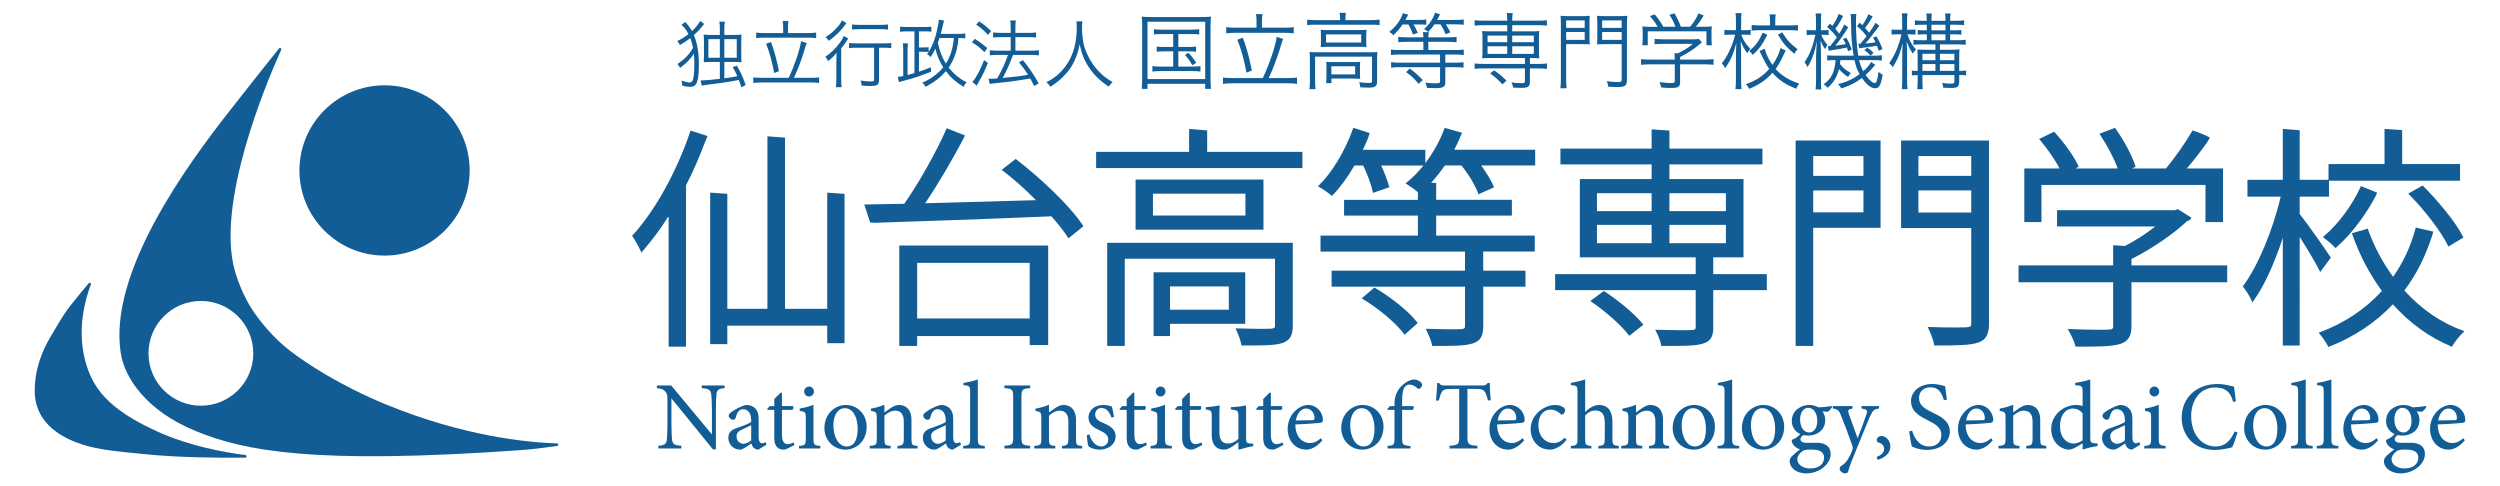 <?xml version="1.0" encoding="utf-8"?>
<!-- Generator: Adobe Illustrator 15.0.0, SVG Export Plug-In . SVG Version: 6.00 Build 0)  -->
<!DOCTYPE svg PUBLIC "-//W3C//DTD SVG 1.1//EN" "http://www.w3.org/Graphics/SVG/1.1/DTD/svg11.dtd">
<svg version="1.1" id="レイヤー_1" xmlns="http://www.w3.org/2000/svg" xmlns:xlink="http://www.w3.org/1999/xlink" x="0px"
	 y="0px" width="360px" height="70px" viewBox="0 0 360 70" enable-background="new 0 0 360 70" xml:space="preserve">
<g>
	<path fill="#135D96" d="M67.633,24.542c0,6.768-5.487,12.263-12.256,12.263c-6.771,0-12.258-5.495-12.258-12.263
		c0-6.769,5.487-12.26,12.258-12.26C62.146,12.282,67.633,17.773,67.633,24.542"/>
	<path fill="#135D96" d="M35.373,65.525h-0.049c-3.119-0.396-7.938-1.295-12.378-3.258c-7.697-3.41-9.721-6.682-10.693-10.396
		c-1.188-4.571,0.059-8.884,0.822-10.87c0.011-0.019,0.015-0.026,0.017-0.043c0.004-0.015,0.007-0.03,0.007-0.043
		c0-0.106-0.08-0.188-0.189-0.188c-0.048,0-0.09,0.02-0.123,0.051c-0.018,0.012-0.023,0.026-0.037,0.036
		c-0.588,0.704-1.447,1.729-2.375,2.897c-0.835,1.05-1.154,1.459-3.149,4.87C6.146,50.427,5,53.02,5,56.299
		c0,2.24,0.934,5.074,4.967,6.971c3.246,1.529,6.754,1.707,10.913,2.131c4.85,0.502,10.791,0.537,14.441,0.502h0.011
		c0.102-0.006,0.181-0.084,0.181-0.189C35.513,65.625,35.455,65.549,35.373,65.525"/>
	<path fill="#135D96" d="M80.226,63.85c-0.011,0-0.026,0-0.039-0.002c-4.167-0.131-13.378-0.994-24.59-5.6
		c-6.691-2.752-11.474-5.918-13.906-7.79c-2.185-1.681-4.492-4.351-5.783-6.532c-0.269-0.451-1.421-2.542-2.088-4.93
		c-2.746-9.725,4.453-26.896,6.666-31.802c0-0.014,0.006-0.026,0.013-0.039c0.007-0.019,0.011-0.039,0.011-0.062
		c0-0.098-0.082-0.187-0.188-0.187c-0.051,0-0.092,0.021-0.127,0.048c-0.013,0.016-0.028,0.031-0.038,0.055
		c-0.984,1.21-2.958,3.69-6.903,8.715c-6.352,8.066-17.702,23.588-15.86,35.148c0.572,3.582,3.686,8.287,10.802,11.205
		c6.989,2.871,17.008,4.848,46.652,2.752c1.875-0.133,3.859-0.393,5.353-0.609c0.016-0.002,0.033-0.002,0.051-0.006
		c0.077-0.021,0.138-0.092,0.138-0.178C80.388,63.943,80.317,63.865,80.226,63.85 M28.928,58.422c-4.164,0-7.544-3.379-7.544-7.542
		c0-4.164,3.38-7.543,7.544-7.543c4.168,0,7.544,3.379,7.544,7.543C36.472,55.043,33.096,58.422,28.928,58.422"/>
	<path fill="#135D96" d="M99.385,18.96c-1.921,5.734-5.094,11.442-8.271,14.893l-0.092,0.098l0.076,0.112
		c0.339,0.498,0.913,1.521,1.152,2.063l0.106,0.245l0.174-0.201c1.385-1.585,2.646-3.284,3.753-5.062V49.92h2.506V26.678
		c1.131-2.175,1.882-4.029,2.812-6.411c0.137-0.361,0.199-0.486,0.205-0.491l0.086-0.18l-2.452-0.797L99.385,18.96z"/>
	<polygon fill="#135D96" points="119.119,27.737 119.119,44.463 113.042,44.463 113.042,19.818 110.508,19.627 110.508,44.463 
		104.734,44.463 104.734,27.916 102.266,27.737 102.266,49.553 104.734,49.553 104.734,46.897 119.119,46.897 119.119,49.423 
		121.614,49.423 121.614,27.916 	"/>
	<path fill="#135D96" d="M129.497,49.819h2.57v-1.426h16.206v1.294h2.666v-14.33h-21.442V49.819z M148.273,45.86h-16.206v-8.007
		h16.206V45.86z"/>
	<path fill="#135D96" d="M155.93,32.443c-2.002-3.004-6.368-7.018-9.574-9.48l-0.104-0.079l-2.005,1.578l0.173,0.135
		c1.538,1.173,3.178,2.629,4.76,4.227l-15.959,0.443c2.024-2.992,4.104-6.628,5.399-9.074c0.216-0.394,0.257-0.531,0.264-0.549
		l0.051-0.149l-2.61-1.029l-0.066,0.15c-1.454,3.31-3.931,7.705-6.047,10.729l-5.763,0.102l0.863,2.603l0.114,0.008
		c0,0,0.456,0.02,0.621,0.02h0.004c5.064-0.166,15.588-0.513,25.346-0.929c0.949,1.052,1.765,2.088,2.354,3.011l0.103,0.155
		l2.164-1.742L155.93,32.443z"/>
	<path fill="#135D96" d="M179.313,39.21h-13.2v9.183h2.368v-1.764h10.832V39.21z M176.949,44.598h-8.466v-3.351h8.466V44.598z"/>
	<path fill="#135D96" d="M163.523,33.072h18.417v-7.216h-18.417V33.072z M166.023,27.89h13.317v3.147h-13.317V27.89z"/>
	<polygon fill="#135D96" points="173.834,21.867 173.834,18.781 171.232,18.564 171.232,21.867 157.842,21.867 157.842,24.199 
		187.554,24.199 187.554,21.867 	"/>
	<path fill="#135D96" d="M159.436,49.819h2.529V37.26h21.634v9.566c0,0.507,0,0.527-1.929,0.527c-0.872,0-2.09-0.028-3.386-0.061
		l-0.371-0.015l0.115,0.254c0.265,0.557,0.61,1.438,0.718,2.079l0.025,0.143h0.142c2.962,0,4.746,0,5.81-0.377
		c1.194-0.422,1.439-1.311,1.439-2.517V34.962h-26.727V49.819z"/>
	<path fill="#135D96" d="M198.024,41.465l-0.106-0.064l-1.832,1.561l0.198,0.123c2.296,1.39,4.769,3.477,5.87,4.974l0.11,0.153
		l1.884-1.698l-0.092-0.125C202.735,44.678,200.006,42.633,198.024,41.465"/>
	<path fill="#135D96" d="M221.066,21.566h-11.647c0.31-0.588,0.583-1.207,0.835-1.787c0.087-0.201,0.209-0.475,0.209-0.475
		l0.088-0.178l-2.517-0.717l-0.055,0.143c-0.634,1.735-1.599,3.445-2.729,4.925v-1.911h-9.001c0.279-0.561,0.557-1.155,0.784-1.766
		c0.087-0.242,0.153-0.481,0.153-0.481l0.045-0.156l-2.356-0.762l-0.055,0.157c-1.098,3.128-3.019,6.309-4.875,8.107l-0.168,0.159
		l0.2,0.109c0.523,0.298,1.269,0.815,1.7,1.178l0.122,0.103l0.107-0.11c1.054-1.084,2.138-2.557,3.141-4.271h1.252
		c0.631,1.307,1.187,2.835,1.368,3.748l0.039,0.193l2.363-0.812l-0.045-0.153c-0.232-0.836-0.669-1.979-1.129-2.977h6.087
		c-0.748,0.937-1.56,1.762-2.397,2.427l-0.189,0.147l0.199,0.122c0.477,0.31,1.174,0.795,1.583,1.137v1.112h-10.631v2.267h10.631
		v2.883h-14.023v2.3h20.805v2.75h-19.208v2.302h19.208v5.614c0,0.499,0,0.526-1.926,0.526c-0.756,0-1.78-0.024-2.966-0.058
		l-0.758-0.014l0.118,0.249c0.274,0.586,0.687,1.466,0.783,2.076l0.022,0.146h0.144c5.546,0,7.215,0,7.215-2.859v-5.681h6.081
		v-2.302h-6.081l-0.01-2.75h7.422v-2.3h-14.191v-2.883h10.899v-2.267h-10.899v-2.412l-0.735-0.055
		c0.73-0.777,1.39-1.613,1.984-2.479h2.385c1.029,1.26,1.998,2.884,2.386,3.975l0.057,0.175l2.248-1.006l-0.056-0.151
		c-0.314-0.761-0.941-1.812-1.787-2.992h7.771V21.566z"/>
	<path fill="#135D96" d="M273.757,32.841h10.102V46.46c0,0.684,0,0.694-2.195,0.694c-1.004,0-2.384,0-3.81-0.065l-0.281-0.015
		l0.125,0.26c0.323,0.653,0.718,1.675,0.811,2.277l0.023,0.143h0.143c6.391,0,7.744-0.111,7.744-3.294V20.236h-12.661V32.841z
		 M276.252,22.473h7.606v2.851h-7.606V22.473z M283.858,30.607h-7.606v-3.185h7.606V30.607z"/>
	<path fill="#135D96" d="M258.568,49.819h2.532V32.807h9.702V20.236h-12.234V49.819z M268.337,30.576h-7.236v-3.153h7.236V30.576z
		 M268.337,25.321h-7.236v-2.849h7.236V25.321z"/>
	<path fill="#135D96" d="M293.969,26.626h23.618v5.349h2.53v-7.714h-5.216c0.976-1.135,2.065-2.54,2.957-3.817
		c0.205-0.278,0.288-0.504,0.295-0.515l0.051-0.148l-0.137-0.064c-0.057-0.027-1.397-0.665-2.223-0.9l-0.129-0.035l-0.062,0.114
		c-0.898,1.581-2.504,3.873-3.756,5.366h-4.915l0.544-0.237l-0.042-0.145c-0.426-1.403-1.624-3.659-2.853-5.366l-0.077-0.104
		l-2.24,0.851l0.118,0.176c1.027,1.544,2.023,3.446,2.522,4.825h-6.109l0.492-0.257l-0.068-0.143
		c-0.573-1.273-1.968-3.247-3.386-4.8l-0.084-0.093l-2.172,1.048l0.141,0.167c1.089,1.282,2.192,2.884,2.81,4.077h-5.08v7.714h2.471
		V26.626z"/>
	<path fill="#135D96" d="M306.932,37.294c2.883-1.439,6.001-3.564,7.979-5.431c0.252-0.055,0.458-0.187,0.562-0.371l0.087-0.141
		l-1.938-1.229l-0.45,0.148h-16.959v2.337h14.152c-1.289,1.026-2.858,2.035-4.374,2.812l-1.698-0.112v2.908H290.67v2.431h13.623
		v6.278c0,0.529,0,0.562-1.994,0.562c-1.104,0-2.612-0.035-4.246-0.099l-0.311-0.013l0.162,0.265
		c0.343,0.591,0.779,1.519,0.948,2.152l0.031,0.127h0.133c6.077,0,7.915,0,7.915-2.994v-6.278h13.787v-2.431h-13.787V37.294z"/>
	<path fill="#135D96" d="M334.658,34.001l-0.168,0.142l0.176,0.126c0.47,0.348,1.174,0.942,1.539,1.338l0.111,0.122l0.123-0.109
		c2.425-2.127,4.48-5.144,5.586-7.257c0.152-0.283,0.223-0.457,0.225-0.463l0.058-0.158l-2.338-0.94l-0.067,0.148
		C338.753,29.51,336.697,32.28,334.658,34.001"/>
	<path fill="#135D96" d="M348.863,26.713l-2.077,1.163l0.157,0.161c2.271,2.298,4.602,5.366,5.546,7.298l0.084,0.17l2.161-1.312
		l-0.073-0.141c-1.089-2.149-3.654-5.189-5.71-7.252L348.863,26.713z"/>
	<path fill="#135D96" d="M334.104,39.178l1.539-2.085l-0.069-0.096c-0.593-0.906-3.349-4.858-4.42-6.183v-2.496h4.221V26.03h18.874
		v-2.402h-8.337v-4.891l-2.54-0.171v5.062h-8.067v2.262h-4.15v-7.13l-2.432-0.196v7.326h-5.089v2.43h4.782
		c-1.101,4.794-3.302,10.038-5.38,12.822l-0.079,0.106l0.082,0.102c0.406,0.502,0.954,1.346,1.175,1.92l0.109,0.288l0.187-0.251
		c1.468-2.017,2.98-5.281,4.213-9.065v15.514h2.432V34.121c1.5,2.385,2.427,3.959,2.829,4.803L334.104,39.178z"/>
	<path fill="#135D96" d="M354.627,47.596c-3.125-1.125-5.951-3.066-8.403-5.764c1.669-2.189,3.004-4.805,3.965-7.783
		c0.103-0.316,0.163-0.525,0.163-0.525l0.048-0.169l-2.528-0.589l-0.046,0.157c-0.67,2.526-1.756,4.859-3.217,6.933
		c-1.517-2.062-2.758-4.402-3.599-6.776l-0.055-0.15l-2.281,0.656l0.057,0.169c1.038,2.959,2.473,5.699,4.26,8.141
		c-2.35,2.592-5.34,4.589-8.876,5.935l-0.225,0.087l0.154,0.181c0.335,0.401,0.937,1.221,1.171,1.725l0.065,0.143l0.153-0.057
		c3.566-1.406,6.635-3.452,9.138-6.086c2.438,2.715,5.257,4.747,8.376,6.052l0.145,0.06l0.068-0.134
		c0.327-0.604,1.03-1.451,1.53-1.92l0.194-0.19L354.627,47.596z"/>
	<path fill="#135D96" d="M246.709,37.058h4.355V25.786h-10.668v-2.116h13.396v-2.269h-13.396v-2.604l-2.565-0.166v2.771h-13.127
		v2.269h13.127v2.116h-10.335v11.272h16.683v2.42H223.94v2.3h20.238v5.282c0,0.466,0,0.492-1.989,0.492
		c-0.811,0-1.894-0.021-3.043-0.051l-0.794-0.02l0.128,0.252c0.368,0.734,0.639,1.462,0.717,1.943l0.021,0.142h0.145
		c3.001,0,4.812,0,5.863-0.34c1.243-0.385,1.482-1.166,1.482-2.387v-5.314h7.712v-2.3h-7.712V37.058z M237.831,35.025h-7.871v-2.649
		h7.871V35.025z M237.831,30.407h-7.871v-2.584h7.871V30.407z M248.533,35.025h-8.135v-2.649h8.135V35.025z M248.533,30.407h-8.135
		v-2.584h8.135V30.407z"/>
	<path fill="#135D96" d="M231.048,41.966l-0.096-0.067l-1.948,1.442l0.196,0.135c2.056,1.407,4.286,3.404,5.31,4.747l0.103,0.139
		l2.037-1.61l-0.109-0.134C235.443,45.269,233.185,43.354,231.048,41.966"/>
	<path fill="#135D96" d="M101.403,3.445c-0.055,0.063-0.064,0.073-0.141,0.169c-0.468,0.598-0.795,0.947-1.34,1.436
		c0.504,1.21,0.713,2.52,0.713,4.316c0,1.477-0.146,2.413-0.447,2.807c-0.189,0.232-0.425,0.33-0.83,0.33
		c-0.305,0-0.656-0.053-1.114-0.171c-0.013-0.275-0.033-0.445-0.104-0.722c0.488,0.169,0.899,0.265,1.197,0.265
		c0.161,0,0.288-0.083,0.365-0.223c0.191-0.349,0.282-1.2,0.282-2.415c0-0.604-0.021-1.05-0.062-1.509
		c-0.521,0.802-1.042,1.34-1.999,2.052c-0.105-0.242-0.224-0.425-0.37-0.561c1.021-0.672,1.637-1.308,2.241-2.327
		c-0.093-0.514-0.225-0.96-0.394-1.404c-0.488,0.379-0.851,0.626-1.496,0.995c-0.118-0.231-0.225-0.404-0.384-0.57
		c0.723-0.352,1.053-0.552,1.627-1.001c-0.318-0.617-0.574-0.956-1.022-1.33l0.565-0.417c0.03,0.047,0.106,0.142,0.371,0.449
		c0.191,0.246,0.416,0.562,0.585,0.862c0.563-0.521,0.965-1.021,1.171-1.466L101.403,3.445z M105.77,5.031
		c0.407,0,0.672-0.015,1.011-0.055c-0.032,0.286-0.041,0.554-0.041,1.011v1.925c0,0.498,0.009,0.771,0.041,1.052
		c-0.297-0.032-0.54-0.042-1.029-0.042h-1.448v2.358c0.992-0.138,1.149-0.159,1.874-0.307c-0.256-0.565-0.354-0.757-0.671-1.308
		l0.597-0.204c0.573,0.979,0.798,1.468,1.275,2.785l-0.63,0.321c-0.155-0.533-0.232-0.744-0.36-1.054
		c-1.423,0.288-2.511,0.446-4.764,0.722c-0.203,0.023-0.35,0.046-0.573,0.096l-0.159-0.764c0.114,0.011,0.178,0.011,0.266,0.011
		c0.353,0,1.53-0.106,2.5-0.226V8.921h-1.299c-0.446,0-0.722,0.01-1.02,0.042c0.019-0.319,0.03-0.595,0.03-1.034V6.042
		c0-0.48-0.012-0.759-0.043-1.065c0.342,0.04,0.627,0.055,1.04,0.055h1.291V4.117c0-0.448-0.013-0.662-0.076-1.001h0.799
		c-0.055,0.296-0.077,0.542-0.077,0.986v0.929H105.77z M102.008,8.314h1.649V5.633h-1.649V8.314z M104.303,8.314h1.788V5.633h-1.788
		V8.314z"/>
	<path fill="#135D96" d="M113.57,11.206c0.819-1.714,1.627-4.081,1.785-5.273l0.821,0.278c-0.108,0.252-0.108,0.252-0.425,1.284
		c-0.406,1.308-0.882,2.564-1.426,3.711h2.454c0.49,0,0.851-0.021,1.172-0.063v0.808c-0.343-0.054-0.651-0.075-1.172-0.075h-7.077
		c-0.537,0-0.884,0.021-1.225,0.075v-0.808c0.341,0.042,0.699,0.063,1.225,0.063H113.57z M112.775,3.901
		c0-0.308-0.022-0.544-0.076-0.871h0.84c-0.055,0.309-0.074,0.574-0.074,0.86v0.869h2.84c0.53,0,0.892-0.019,1.222-0.072v0.801
		c-0.353-0.047-0.714-0.064-1.222-0.064h-6.23c-0.488,0-0.84,0.018-1.181,0.064V4.687c0.298,0.054,0.646,0.072,1.181,0.072h2.701
		V3.901z M111.021,6.05c0.508,1.39,0.803,2.454,1.147,4.198l-0.691,0.268c-0.277-1.585-0.65-2.935-1.159-4.215L111.021,6.05z"/>
	<path fill="#135D96" d="M120.437,8.875c0-0.451,0.009-0.762,0.031-1.275c-0.384,0.491-0.692,0.789-1.215,1.192
		c-0.126-0.262-0.244-0.434-0.413-0.606c0.829-0.562,1.508-1.233,2.148-2.095c0.243-0.33,0.403-0.627,0.51-0.913l0.657,0.37
		c-0.128,0.159-0.157,0.213-0.316,0.461c-0.225,0.362-0.414,0.604-0.712,0.956v4.292c0,0.577,0.022,1.003,0.073,1.299h-0.839
		c0.053-0.296,0.075-0.731,0.075-1.299V8.875z M121.901,3.338c-0.075,0.073-0.098,0.106-0.193,0.234
		c-0.636,0.872-1.4,1.614-2.357,2.308c-0.161-0.234-0.278-0.361-0.478-0.521c0.595-0.384,0.979-0.69,1.402-1.128
		c0.531-0.531,0.797-0.905,0.966-1.298L121.901,3.338z M123.444,6.87c-0.502,0-0.924,0.022-1.18,0.062V6.188
		c0.256,0.041,0.669,0.063,1.18,0.063h3.732c0.537,0,0.922-0.022,1.168-0.063v0.744c-0.275-0.04-0.667-0.062-1.159-0.062h-0.605
		v4.654c0,0.681-0.255,0.862-1.193,0.862c-0.339,0-0.835-0.023-1.297-0.055c-0.03-0.298-0.073-0.489-0.169-0.73
		c0.607,0.081,1.063,0.127,1.498,0.127c0.362,0,0.449-0.046,0.449-0.256V6.87H123.444z M122.7,3.518
		c0.286,0.041,0.626,0.063,1.106,0.063h2.975c0.48,0,0.798-0.022,1.095-0.063v0.745c-0.316-0.041-0.669-0.064-1.095-0.064h-2.975
		c-0.428,0-0.787,0.023-1.106,0.064V3.518z"/>
	<path fill="#135D96" d="M139.005,5.53c-0.246-0.042-0.444-0.055-0.979-0.055c-0.128,1.265-0.275,1.914-0.639,2.807
		c-0.212,0.533-0.458,0.99-0.775,1.445c0.767,0.958,1.551,1.607,2.582,2.116c-0.212,0.224-0.317,0.382-0.444,0.66
		c-1.064-0.638-1.871-1.351-2.544-2.255c-0.786,0.913-1.54,1.499-2.924,2.255c-0.147-0.268-0.272-0.429-0.477-0.598
		c0.681-0.296,1.062-0.512,1.555-0.859c0.583-0.416,1.06-0.86,1.467-1.354c-0.554-0.869-0.896-1.687-1.129-2.687
		c-0.265,0.544-0.405,0.799-0.689,1.211c-0.184-0.211-0.299-0.306-0.513-0.435c0.107-0.127,0.139-0.17,0.225-0.288
		c-0.192-0.033-0.407-0.042-0.947-0.042h-0.444v2.871c0.626-0.214,0.924-0.319,1.721-0.639l0.01,0.657
		c-1.358,0.532-2.242,0.831-3.027,1.043c-0.833,0.225-1.342,0.362-1.577,0.448l-0.188-0.767c0.232-0.011,0.455-0.041,0.794-0.114
		V7.293c0-0.48-0.009-0.735-0.05-1.053h0.732c-0.046,0.33-0.055,0.616-0.055,1.042v3.521c0.279-0.067,0.597-0.163,0.99-0.28V4.518
		h-1.119c-0.338,0-0.648,0.021-0.956,0.064V3.829c0.308,0.04,0.585,0.063,0.979,0.063h2.572c0.436,0,0.691-0.011,0.96-0.055V4.57
		c-0.291-0.042-0.492-0.052-0.887-0.052h-0.9v2.318h0.444c0.554,0,0.755-0.01,0.956-0.042v0.678
		c0.524-0.814,0.903-1.784,1.192-3.051c0.17-0.698,0.265-1.275,0.275-1.604l0.745,0.151c-0.063,0.211-0.063,0.211-0.34,1.392
		c-0.054,0.201-0.086,0.327-0.141,0.521h2.531c0.481,0,0.779-0.022,1.012-0.063V5.53z M135.282,5.475
		c-0.096,0.297-0.127,0.414-0.232,0.682c0.256,1.209,0.594,2.106,1.156,2.997c0.673-1.074,1.024-2.211,1.149-3.679H135.282z"/>
	<path fill="#135D96" d="M140.36,5.593c0.689,0.425,1.052,0.689,1.819,1.327l-0.415,0.588c-0.637-0.631-1.085-0.981-1.809-1.416
		L140.36,5.593z M142.254,9.067c-0.445,1.129-0.765,1.788-1.397,2.873c-0.059,0.108-0.092,0.182-0.209,0.405l-0.617-0.553
		c0.216-0.225,0.382-0.471,0.649-0.928c0.436-0.777,0.658-1.244,1.02-2.209L142.254,9.067z M140.995,3.082
		c0.704,0.458,1.121,0.8,1.715,1.396l-0.434,0.553c-0.531-0.599-1.002-1.001-1.711-1.481L140.995,3.082z M144.041,5.348
		c-0.385,0-0.746,0.021-1.034,0.062V4.668c0.267,0.042,0.595,0.065,1.043,0.065h1.487V3.997c0-0.51-0.019-0.809-0.06-1.052h0.806
		c-0.053,0.306-0.065,0.586-0.065,1.052v0.737h2.021c0.397,0,0.673-0.023,0.958-0.065V5.41c-0.285-0.04-0.552-0.062-0.948-0.062
		h-2.03v1.945h2.404c0.415,0,0.692-0.02,0.979-0.062v0.744c-0.286-0.046-0.585-0.063-0.965-0.063h-2.758
		c-0.616,1.603-0.841,2.093-1.49,3.313c1.864-0.179,2.606-0.264,3.649-0.457c-0.444-0.709-0.692-1.028-1.308-1.796l0.576-0.308
		c0.923,1.139,1.476,1.945,2.263,3.338l-0.648,0.384c-0.275-0.553-0.362-0.722-0.563-1.083c-0.841,0.146-0.841,0.146-1.916,0.307
		c-0.772,0.117-0.772,0.117-3.104,0.373c-0.435,0.041-0.583,0.065-0.818,0.106l-0.17-0.768c0.16,0.023,0.243,0.023,0.361,0.023
		c0.201,0,0.47-0.011,0.892-0.055c0.703-1.244,1.138-2.213,1.546-3.379h-1.577c-0.391,0-0.742,0.018-1.038,0.063V7.231
		c0.284,0.043,0.604,0.062,1.052,0.062h1.953V5.348H144.041z"/>
	<path fill="#135D96" d="M155.86,3.07c-0.035,0.182-0.055,0.607-0.055,0.949c0,0.629,0.104,1.71,0.233,2.307
		c0.181,0.85,0.755,2.106,1.371,2.976c0.425,0.599,1.002,1.202,1.572,1.683c0.34,0.287,0.619,0.466,1.236,0.831
		c-0.256,0.232-0.372,0.357-0.555,0.668c-1.296-0.882-2.062-1.629-2.819-2.725c-0.656-0.967-1.062-1.953-1.381-3.38
		c-0.192,1.011-0.37,1.582-0.732,2.372c-0.374,0.819-0.842,1.498-1.522,2.179c-0.595,0.617-1.034,0.968-1.955,1.554
		c-0.185-0.289-0.308-0.427-0.575-0.632c1.073-0.593,1.554-0.939,2.168-1.603c1.479-1.584,2.205-3.627,2.205-6.241
		c0-0.448-0.013-0.659-0.045-0.938H155.86z"/>
	<path fill="#135D96" d="M164.474,3.866c0-0.574-0.023-0.993-0.071-1.47c0.396,0.044,0.756,0.057,1.401,0.057h7.158
		c0.637,0,0.982-0.013,1.426-0.057c-0.048,0.44-0.073,0.847-0.073,1.47v7.29c0,0.875,0.025,1.316,0.073,1.64h-0.839v-0.729h-8.309
		v0.729h-0.838c0.048-0.323,0.071-0.755,0.071-1.64V3.866z M165.24,11.381h8.309V3.133h-8.309V11.381z M167.287,4.905
		c-0.516,0-0.8,0.013-1.125,0.062V4.203c0.335,0.06,0.599,0.068,1.125,0.068h4.229c0.536,0,0.858-0.026,1.17-0.068v0.764
		c-0.336-0.049-0.62-0.062-1.162-0.062h-1.843v1.857h1.473c0.54,0,0.778-0.012,1.078-0.06v0.754c-0.3-0.048-0.577-0.062-1.078-0.062
		h-1.473v2.195h2.013c0.49,0,0.835-0.026,1.172-0.074v0.789c-0.347-0.046-0.709-0.068-1.172-0.068h-4.562
		c-0.488,0-0.828,0.022-1.187,0.068V9.515c0.336,0.048,0.685,0.074,1.187,0.074h1.809V7.394h-1.284c-0.503,0-0.79,0.015-1.086,0.062
		V6.703c0.296,0.048,0.535,0.06,1.086,0.06h1.284V4.905H167.287z M171.13,7.613c0.492,0.49,0.683,0.756,1.126,1.426l-0.562,0.358
		c-0.421-0.732-0.61-0.993-1.066-1.485L171.13,7.613z"/>
	<path fill="#135D96" d="M181.844,11.239c0.92-1.925,1.827-4.595,2.008-5.938l0.922,0.31c-0.12,0.293-0.12,0.293-0.478,1.452
		c-0.453,1.472-0.995,2.885-1.605,4.176h2.765c0.555,0,0.959-0.022,1.317-0.07v0.909c-0.383-0.06-0.728-0.085-1.317-0.085h-7.973
		c-0.596,0-0.992,0.025-1.375,0.085v-0.909c0.383,0.048,0.79,0.07,1.375,0.07H181.844z M180.941,3.015
		c0-0.35-0.022-0.61-0.082-0.981h0.945c-0.059,0.347-0.084,0.646-0.084,0.97v0.982h3.198c0.599,0,1.007-0.023,1.377-0.085v0.898
		c-0.395-0.048-0.802-0.073-1.377-0.073h-7.014c-0.55,0-0.948,0.025-1.332,0.073V3.901c0.336,0.062,0.729,0.085,1.332,0.085h3.036
		V3.015z M178.969,5.433c0.576,1.57,0.91,2.77,1.295,4.731l-0.779,0.297c-0.311-1.784-0.729-3.304-1.306-4.742L178.969,5.433z"/>
	<path fill="#135D96" d="M192.973,2.666c0-0.309-0.025-0.536-0.072-0.812h0.909c-0.047,0.264-0.071,0.49-0.071,0.802v0.242h3.735
		c0.501,0,0.815-0.026,1.187-0.073v0.789c-0.384-0.048-0.708-0.057-1.187-0.057h-8.058c-0.465,0-0.813,0.009-1.186,0.057V2.825
		c0.35,0.047,0.695,0.073,1.212,0.073h3.53V2.666z M188.628,8.559c0-0.419-0.013-0.72-0.048-1.076
		c0.346,0.035,0.685,0.047,1.182,0.047h7.425c0.588,0,0.851-0.012,1.159-0.047c-0.035,0.371-0.044,0.632-0.044,1.052v3.174
		c0,0.406-0.075,0.607-0.277,0.741c-0.192,0.132-0.396,0.167-1.029,0.167c-0.275,0-0.345,0-1.114-0.035
		c-0.025-0.322-0.061-0.467-0.154-0.742c0.479,0.069,0.932,0.105,1.352,0.105c0.431,0,0.491-0.036,0.491-0.275V8.164h-8.199v3.446
		c0,0.527,0.013,0.815,0.072,1.221h-0.885c0.045-0.322,0.07-0.741,0.07-1.208V8.559z M190.217,5.197
		c0-0.383-0.011-0.658-0.035-0.911c0.312,0.035,0.623,0.048,1.138,0.048h4.441c0.466,0,0.685-0.013,1.02-0.048
		c-0.025,0.344-0.038,0.514-0.038,0.919v0.649c0,0.524,0,0.67,0.038,0.934c-0.349-0.037-0.589-0.048-1.102-0.048h-4.419
		c-0.455,0-0.694,0.011-1.078,0.048c0.024-0.253,0.035-0.469,0.035-0.934V5.197z M190.95,6.129h5.063V4.953h-5.063V6.129z
		 M195.833,10.497c0,0.433,0.013,0.61,0.035,0.851c-0.309-0.021-0.681-0.035-1.099-0.035h-3.04v0.659h-0.779
		c0.034-0.254,0.059-0.562,0.059-0.995V9.778c0-0.381-0.012-0.62-0.035-0.873c0.275,0.026,0.527,0.035,0.97,0.035h2.87
		c0.457,0,0.746-0.009,1.055-0.035c-0.022,0.24-0.035,0.419-0.035,0.815V10.497z M191.717,10.715h3.423V9.542h-3.423V10.715z"/>
	<path fill="#135D96" d="M201.97,3.518c-0.464,0.683-0.766,1.028-1.339,1.557c-0.18-0.214-0.35-0.356-0.573-0.489
		c0.959-0.753,1.637-1.688,1.963-2.696l0.765,0.229c-0.177,0.335-0.239,0.444-0.409,0.754h1.824c0.55,0,0.87-0.021,1.184-0.069
		v0.763c-0.335-0.034-0.634-0.047-1.103-0.047h-0.751c0.239,0.36,0.381,0.646,0.633,1.208l-0.696,0.253
		c-0.204-0.586-0.381-0.98-0.656-1.461H201.97z M204.966,5.375c-0.014-0.372-0.026-0.505-0.074-0.744h0.862
		c-0.05,0.23-0.062,0.372-0.073,0.744h2.866c0.548,0,0.881-0.024,1.204-0.072V6.09c-0.323-0.047-0.717-0.068-1.194-0.068h-2.876
		v1.182h3.869c0.551,0,0.918-0.022,1.233-0.07v0.79c-0.336-0.049-0.729-0.07-1.233-0.07h-1.424v1.173h1.388
		c0.517,0,0.886-0.026,1.234-0.073v0.79c-0.349-0.049-0.744-0.07-1.234-0.07h-1.388v2.143c0,0.705-0.289,0.875-1.473,0.875
		c-0.339,0-0.756-0.012-1.174-0.038c-0.049-0.322-0.107-0.488-0.214-0.755c0.551,0.074,0.981,0.095,1.553,0.095
		c0.455,0,0.551-0.058,0.551-0.31v-2.01h-5.803c-0.521,0-0.89,0.021-1.246,0.07v-0.79c0.347,0.047,0.718,0.073,1.233,0.073h5.815
		V7.853h-5.828c-0.503,0-0.887,0.021-1.244,0.07v-0.79c0.309,0.048,0.681,0.07,1.23,0.07h3.438V6.022h-2.408
		c-0.517,0-0.873,0.021-1.209,0.068V5.302c0.323,0.048,0.672,0.072,1.209,0.072H204.966z M203.011,9.875
		c0.9,0.671,1.031,0.793,1.869,1.651l-0.599,0.55c-0.751-0.886-0.956-1.073-1.807-1.697L203.011,9.875z M206.558,3.507
		c-0.275,0.418-0.542,0.73-0.913,1.111c-0.177-0.202-0.296-0.285-0.584-0.43c0.742-0.646,1.27-1.435,1.593-2.359l0.716,0.229
		c-0.106,0.229-0.179,0.346-0.427,0.813h2.571c0.552,0,0.942-0.021,1.27-0.069v0.763c-0.372-0.047-0.753-0.058-1.256-0.058h-1.329
		c0.272,0.418,0.443,0.717,0.656,1.148l-0.683,0.275c-0.236-0.585-0.385-0.865-0.729-1.424H206.558z"/>
	<path fill="#135D96" d="M213.542,3.626c-0.488,0-0.846,0.023-1.195,0.07V2.906c0.35,0.05,0.683,0.074,1.211,0.074h3.482V2.872
		c0-0.467-0.013-0.718-0.073-0.992h0.863c-0.046,0.3-0.07,0.587-0.07,0.992V2.98h3.796c0.527,0,0.833-0.024,1.195-0.074v0.791
		c-0.362-0.047-0.708-0.07-1.186-0.07h-3.806v0.886h2.883c0.469,0,0.695-0.013,1.019-0.048c-0.036,0.308-0.05,0.502-0.05,0.86v2.24
		c0,0.347,0.014,0.528,0.05,0.839c-0.346-0.035-0.598-0.049-1.031-0.049h-0.323v0.85h1.259c0.526,0,0.837-0.025,1.195-0.072v0.789
		c-0.345-0.048-0.718-0.07-1.183-0.07h-1.271v1.951c0,0.662-0.286,0.851-1.268,0.851c-0.312,0-0.454,0-1.161-0.036
		c-0.036-0.301-0.057-0.396-0.228-0.755c0.417,0.074,0.943,0.109,1.428,0.109c0.426,0,0.511-0.049,0.511-0.302V9.851h-6.047
		c-0.467,0-0.823,0.022-1.195,0.07V9.132c0.35,0.047,0.683,0.072,1.211,0.072h6.031v-0.85h-5.147c-0.428,0-0.668,0.014-1.017,0.049
		c0.035-0.311,0.048-0.516,0.048-0.839v-2.24c0-0.333-0.013-0.538-0.048-0.86c0.31,0.035,0.55,0.048,1.017,0.048h2.599V3.626
		H213.542z M214.213,6.079h2.827V5.123h-2.827V6.079z M214.213,7.758h2.827V6.667h-2.827V7.758z M216.349,12.15
		c-0.638-0.693-1.081-1.091-1.764-1.571l0.563-0.452c0.776,0.539,1.222,0.911,1.783,1.483L216.349,12.15z M217.76,6.079h3.11V5.123
		h-3.11V6.079z M217.76,7.758h3.11V6.667h-3.11V7.758z"/>
	<path fill="#135D96" d="M225.526,11.374c0,0.667,0.021,1.041,0.071,1.339h-0.9c0.048-0.335,0.069-0.72,0.069-1.352V3.59
		c0-0.587-0.008-0.935-0.043-1.316c0.32,0.035,0.653,0.049,1.244,0.049h1.736c0.596,0,0.886-0.014,1.221-0.049
		c-0.022,0.324-0.035,0.659-0.035,1.135v1.879c0,0.518,0.013,0.781,0.035,1.104c-0.267-0.026-0.72-0.034-1.209-0.034h-2.189V11.374z
		 M225.526,4.01h2.67V2.933h-2.67V4.01z M225.526,5.745h2.67V4.609h-2.67V5.745z M234.277,11.479c0,0.851-0.253,1.056-1.295,1.056
		c-0.38,0-0.887-0.013-1.388-0.048c-0.05-0.325-0.098-0.516-0.216-0.805c0.562,0.085,1.089,0.133,1.459,0.133
		c0.588,0,0.684-0.048,0.684-0.312V6.358h-2.333c-0.515,0-0.947,0.008-1.212,0.034c0.024-0.323,0.037-0.647,0.037-1.104V3.409
		c0-0.418-0.013-0.776-0.037-1.135c0.326,0.035,0.637,0.049,1.225,0.049h1.877c0.588,0,0.92-0.014,1.257-0.049
		c-0.044,0.418-0.058,0.776-0.058,1.316V11.479z M230.709,4.01h2.812V2.933h-2.812V4.01z M230.709,5.745h2.812V4.609h-2.812V5.745z"
		/>
	<path fill="#135D96" d="M241.934,11.78c0,0.742-0.228,0.886-1.339,0.886c-0.337,0-0.961-0.021-1.378-0.071
		c-0.083-0.348-0.132-0.504-0.251-0.767c0.61,0.081,1.172,0.13,1.567,0.13c0.554,0,0.635-0.033,0.635-0.287V9.264h-3.592
		c-0.527,0-0.898,0.025-1.257,0.073V8.511c0.35,0.05,0.729,0.07,1.244,0.07h3.604V8.378c0-0.238-0.012-0.454-0.037-0.707h0.505
		c0.826-0.394,1.507-0.825,2.143-1.353h-4.379c-0.41,0-0.816,0.024-1.14,0.06V5.602c0.336,0.035,0.717,0.058,1.16,0.058h4.322
		c0.443,0,0.681-0.008,0.886-0.05l0.455,0.48c-0.157,0.122-0.157,0.122-0.42,0.351c-0.802,0.67-1.543,1.158-2.729,1.771v0.369h3.56
		c0.535,0,0.919-0.021,1.254-0.07v0.826c-0.335-0.048-0.744-0.073-1.27-0.073h-3.544V11.78z M238.702,3.866
		c-0.346-0.61-0.561-0.911-1.126-1.557l0.719-0.227c0.55,0.681,0.801,1.041,1.222,1.771h1.748c-0.231-0.634-0.456-1.099-0.874-1.722
		l0.74-0.206c0.454,0.79,0.647,1.198,0.911,1.928h1.317c0.563-0.646,0.882-1.16,1.231-1.928l0.754,0.322
		c-0.501,0.803-0.754,1.15-1.147,1.605h0.934c0.692,0,0.954-0.013,1.378-0.047c-0.039,0.309-0.052,0.55-0.052,0.993v0.886
		c0,0.275,0.026,0.562,0.062,0.838h-0.791V4.512h-8.45v2.011h-0.789c0.032-0.275,0.061-0.536,0.061-0.838V4.799
		c0-0.443-0.016-0.685-0.051-0.993c0.444,0.047,0.707,0.06,1.365,0.06H238.702z"/>
	<path fill="#135D96" d="M250.741,4.992c0.262,0.753,0.671,1.387,1.296,2.034c-0.192,0.226-0.291,0.382-0.422,0.635
		c-0.421-0.55-0.647-0.945-0.947-1.713c0.039,1.33,0.052,1.499,0.052,1.953v3.543c0,0.67,0.008,1.041,0.069,1.387h-0.885
		c0.048-0.358,0.07-0.741,0.07-1.387V8.067c0-0.524,0.013-0.862,0.062-1.88c-0.372,1.482-0.85,2.564-1.616,3.628
		c-0.169-0.312-0.275-0.465-0.479-0.706c0.776-0.906,1.553-2.563,1.923-4.117h-0.69c-0.348,0-0.634,0.009-0.861,0.048V4.294
		c0.228,0.039,0.479,0.052,0.874,0.052h0.788V3.133c0-0.693-0.013-0.956-0.057-1.244h0.858c-0.049,0.302-0.057,0.623-0.057,1.236
		v1.221h0.598c0.358,0,0.55-0.013,0.776-0.052v0.732c-0.236-0.026-0.488-0.035-0.764-0.035H250.741z M257.145,7.264
		c-0.068,0.144-0.068,0.144-0.405,0.838c-0.383,0.815-0.658,1.284-1.052,1.833c0.394,0.431,0.729,0.732,1.208,1.054
		c0.658,0.441,1.185,0.707,2.19,1.052c-0.205,0.254-0.311,0.432-0.444,0.733c-1.565-0.624-2.453-1.222-3.411-2.29
		c-0.934,1.043-1.866,1.687-3.351,2.312c-0.156-0.297-0.252-0.44-0.468-0.671c1.511-0.55,2.418-1.148,3.363-2.203
		c-0.396-0.535-0.597-0.922-1.184-2.115c-0.025-0.062-0.037-0.085-0.12-0.264l-0.096-0.195l0.729-0.345
		c0.263,0.909,0.602,1.592,1.126,2.348c0.562-0.789,0.921-1.544,1.161-2.421L257.145,7.264z M254.5,5.015
		c-0.705,1.39-1.162,2.023-2.093,2.896c-0.156-0.242-0.265-0.346-0.517-0.564c0.958-0.812,1.363-1.362,1.939-2.644L254.5,5.015z
		 M254.885,3.016c0-0.41-0.025-0.686-0.074-0.947h0.899c-0.049,0.253-0.073,0.537-0.073,0.934v0.659h2.036
		c0.479,0,0.912-0.021,1.23-0.058v0.8c-0.346-0.035-0.775-0.058-1.23-0.058h-4.191c-0.476,0-0.935,0.022-1.244,0.07V3.592
		c0.323,0.048,0.721,0.069,1.244,0.069h1.403V3.016z M256.644,4.656c0.635,1.052,1.138,1.614,2.202,2.43
		c-0.204,0.228-0.3,0.361-0.465,0.659c-1.103-0.911-1.629-1.52-2.357-2.753L256.644,4.656z"/>
	<path fill="#135D96" d="M261.504,3.183c0-0.66-0.012-0.983-0.061-1.244h0.823c-0.035,0.287-0.048,0.623-0.048,1.233v1.182h0.323
		c0.35,0,0.59-0.008,0.779-0.043v0.751c-0.279-0.035-0.456-0.05-0.767-0.05h-0.288c0.228,0.577,0.501,1.022,0.889,1.45
		c-0.134,0.205-0.194,0.313-0.333,0.623c-0.303-0.405-0.446-0.693-0.652-1.282c0.026,0.829,0.049,1.342,0.049,1.763v3.925
		c0,0.682,0.013,1.079,0.061,1.39h-0.836c0.049-0.333,0.07-0.767,0.07-1.39V8.225c0-0.469,0.048-1.404,0.118-2.312
		c-0.321,1.653-0.717,2.744-1.35,3.747c-0.109-0.263-0.265-0.502-0.432-0.694c0.715-1.018,1.243-2.348,1.558-3.953h-0.421
		c-0.339,0-0.622,0.015-0.824,0.05V4.311c0.213,0.035,0.415,0.043,0.824,0.043h0.517V3.183z M265.008,8.657
		c-0.024,0.309-0.024,0.335-0.045,0.571c0.392,0.515,0.835,0.875,1.554,1.282c-0.141,0.157-0.203,0.24-0.393,0.575
		c-0.59-0.385-0.923-0.684-1.305-1.138c-0.31,1.186-0.781,1.949-1.64,2.704c-0.207-0.252-0.303-0.346-0.578-0.515
		c1.104-0.764,1.603-1.771,1.728-3.48h-0.134c-0.445,0-0.754,0.008-1.077,0.057V7.958c0.337,0.047,0.562,0.062,1.077,0.062h2.729
		c-0.105-0.55-0.142-0.886-0.203-1.496c-0.132-1.257-0.155-1.662-0.178-3.747c0-0.31-0.026-0.502-0.061-0.754h0.836
		c-0.048,0.287-0.058,0.501-0.058,1.173c0,1.797,0.104,3.415,0.333,4.824h2.119c0.72,0,0.934-0.015,1.271-0.071v0.776
		c-0.385-0.06-0.695-0.067-1.271-0.067h-1.998c0.158,0.657,0.31,1.086,0.599,1.602c0.575-0.516,0.921-0.921,1.112-1.341l0.609,0.42
		c-0.571,0.67-0.945,1.064-1.387,1.461c0.514,0.728,1.008,1.159,1.318,1.159c0.144,0,0.217-0.096,0.321-0.405
		c0.097-0.288,0.105-0.384,0.215-1.209c0.229,0.202,0.374,0.298,0.61,0.416c-0.275,1.511-0.515,1.954-1.078,1.954
		c-0.584,0-1.233-0.504-1.914-1.484c-0.898,0.681-1.783,1.125-2.967,1.51c-0.156-0.287-0.229-0.385-0.48-0.614
		c1.271-0.332,2.133-0.729,3.102-1.448c-0.358-0.669-0.515-1.087-0.732-2.02H265.008z M265.402,2.309
		c-0.37,0.741-0.68,1.256-1.124,1.845c0.261,0.287,0.37,0.405,0.576,0.694c0.323-0.515,0.443-0.733,0.719-1.317l0.571,0.405
		c-0.768,1.222-1.232,1.895-1.854,2.635c0.589-0.07,1.111-0.144,1.495-0.214c-0.144-0.322-0.192-0.42-0.394-0.744l0.477-0.181
		c0.359,0.59,0.528,0.981,0.781,1.713l-0.541,0.229c-0.06-0.24-0.083-0.312-0.143-0.527c-0.503,0.109-1.138,0.227-2.287,0.405
		c-0.143,0.026-0.189,0.026-0.335,0.062l-0.144-0.681c0.073,0.013,0.108,0.013,0.144,0.013c0.062,0,0.11,0,0.205-0.013
		c0.431-0.529,0.646-0.802,0.96-1.258c-0.446-0.601-0.795-0.971-1.413-1.496l0.431-0.48c0.097,0.097,0.2,0.206,0.331,0.324
		c0.471-0.659,0.695-1.103,0.912-1.724L265.402,2.309z M267.594,6.295c0.083,0.014,0.134,0.014,0.182,0.014
		c0.036,0,0.071,0,0.119-0.014c0.409-0.465,0.502-0.588,0.885-1.077c-0.476-0.648-0.767-0.947-1.378-1.448l0.396-0.503
		c0.193,0.181,0.24,0.228,0.372,0.359c0.408-0.563,0.632-0.981,0.874-1.579l0.622,0.332c-0.419,0.721-0.634,1.054-1.088,1.652
		c0.236,0.263,0.35,0.397,0.571,0.685c0.478-0.671,0.603-0.863,0.925-1.438l0.551,0.433c-1.09,1.461-1.426,1.891-2.012,2.55
		c0.655-0.048,0.97-0.081,1.461-0.168c-0.133-0.298-0.181-0.385-0.361-0.669l0.492-0.192c0.337,0.551,0.573,1.052,0.872,1.842
		l-0.549,0.218c-0.108-0.361-0.157-0.492-0.24-0.706c-0.273,0.061-1.063,0.166-2.358,0.332c-0.083,0.013-0.096,0.013-0.202,0.039
		L267.594,6.295z M268.889,6.869c0.346,0.204,0.575,0.396,0.911,0.73l-0.433,0.405c-0.3-0.335-0.526-0.535-0.902-0.787
		L268.889,6.869z"/>
	<path fill="#135D96" d="M274.67,4.944c0.318,0.958,0.668,1.557,1.23,2.19c-0.18,0.191-0.274,0.301-0.455,0.589
		c-0.383-0.554-0.587-0.973-0.886-1.749c0.036,0.561,0.059,1.29,0.059,1.854v3.616c0,0.646,0.013,1.064,0.074,1.387h-0.839
		c0.048-0.332,0.07-0.778,0.07-1.387V8.093c0-0.575,0.022-1.247,0.071-1.866c-0.394,1.338-0.479,1.601-0.739,2.177
		c-0.229,0.501-0.409,0.824-0.696,1.281c-0.157-0.252-0.228-0.335-0.516-0.598c0.803-1.091,1.39-2.478,1.76-4.144h-0.587
		c-0.357,0-0.622,0.009-0.824,0.048V4.236c0.218,0.035,0.441,0.05,0.824,0.05h0.693v-1.14c0-0.671-0.009-0.981-0.057-1.229h0.826
		c-0.049,0.298-0.062,0.633-0.062,1.229v1.14h0.418c0.349,0,0.562-0.015,0.794-0.05v0.756c-0.244-0.039-0.468-0.048-0.781-0.048
		H274.67z M276.702,6.392c-0.527,0-0.815,0.013-1.165,0.06V5.733c0.314,0.049,0.604,0.061,1.14,0.061h0.78v-0.85h-0.301
		c-0.44,0-0.706,0.009-1.003,0.048V4.321c0.287,0.035,0.562,0.049,1.003,0.049h0.301V3.566h-0.661c-0.441,0-0.741,0.012-1.052,0.048
		V2.933c0.287,0.047,0.575,0.058,1.052,0.058h0.661c-0.013-0.563-0.026-0.791-0.074-1.042h0.814
		c-0.059,0.251-0.068,0.468-0.068,1.042h2.021c-0.014-0.668-0.014-0.8-0.07-1.042h0.812c-0.061,0.299-0.07,0.565-0.07,1.042h0.959
		c0.463,0,0.738-0.022,1.053-0.071v0.707c-0.336-0.049-0.576-0.061-1.053-0.061h-0.959V4.37h0.61c0.432,0,0.717-0.014,1.004-0.06
		v0.692c-0.275-0.05-0.551-0.059-1.004-0.059h-0.61v0.85h1.077c0.537,0,0.828-0.012,1.161-0.073v0.742
		c-0.358-0.058-0.61-0.07-1.175-0.07h-2.537v0.777h1.675c0.469,0,0.862-0.024,1.151-0.059c-0.035,0.275-0.049,0.621-0.049,1.219
		v1.88h0.097c0.419,0,0.603-0.01,0.898-0.069v0.717c-0.322-0.034-0.575-0.05-0.898-0.05h-0.097v0.938c0,0.742-0.227,0.92-1.138,0.92
		c-0.371,0-0.694-0.012-1.16-0.034c-0.023-0.23-0.07-0.469-0.145-0.686c0.515,0.073,0.873,0.096,1.271,0.096
		c0.396,0,0.479-0.048,0.479-0.332v-0.901h-4.599v0.707c0,0.768,0,0.973,0.049,1.316h-0.802c0.048-0.381,0.062-0.693,0.062-1.316
		v-0.707c-0.337,0-0.586,0.024-0.838,0.06v-0.714c0.252,0.047,0.466,0.057,0.838,0.057V8.294c0-0.477-0.014-0.765-0.049-1.149
		c0.298,0.015,0.693,0.024,1.305,0.024h1.305V6.392H276.702z M278.701,7.745h-1.869v0.92h1.869V7.745z M278.701,9.228h-1.869v0.981
		h1.869V9.228z M280.149,3.566h-2.021V4.37h2.021V3.566z M280.149,4.944h-2.021v0.851h2.021V4.944z M281.431,7.745h-2.084v0.92
		h2.084V7.745z M281.431,9.228h-2.084v0.981h2.084V9.228z"/>
	<path fill="#135D96" d="M104.347,55.896c-0.781,0.045-1.114,0.225-1.172,0.836c-0.054,0.42-0.084,1.051-0.084,2.35v5.625h-0.432
		l-5.948-7.314h-0.026v3.504c0,1.281,0.043,1.953,0.083,2.361c0.072,0.707,0.39,0.879,1.339,0.932v0.393h-3.309v-0.393
		c0.81-0.041,1.16-0.225,1.231-0.904c0.041-0.436,0.083-1.107,0.083-2.389v-3.072c0-1.02-0.028-1.074-0.282-1.41
		c-0.277-0.348-0.584-0.459-1.241-0.518v-0.389h2.066l5.821,7.008h0.042v-3.434c0-1.287-0.054-1.93-0.1-2.314
		c-0.07-0.631-0.401-0.812-1.365-0.871v-0.389h3.293V55.896z"/>
	<path fill="#135D96" d="M109.191,64.748c-0.208,0-0.503-0.123-0.657-0.264c-0.18-0.195-0.263-0.391-0.335-0.631
		c-0.555,0.379-1.227,0.895-1.645,0.895c-0.992,0-1.677-0.824-1.677-1.703c0-0.684,0.365-1.119,1.133-1.381
		c0.839-0.279,1.857-0.656,2.161-0.908v-0.252c0-1.004-0.475-1.576-1.17-1.576c-0.282,0-0.488,0.111-0.632,0.277
		c-0.178,0.184-0.307,0.49-0.418,0.92c-0.053,0.225-0.208,0.324-0.406,0.324c-0.248,0-0.614-0.277-0.614-0.6
		c0-0.209,0.183-0.363,0.448-0.559c0.39-0.279,1.298-0.828,2.095-0.977c0.419,0,0.837,0.123,1.144,0.373
		c0.49,0.406,0.631,0.98,0.631,1.705v2.598c0,0.627,0.248,0.836,0.486,0.836c0.17,0,0.365-0.068,0.505-0.156l0.137,0.365
		L109.191,64.748z M108.172,61.232c-0.291,0.152-0.964,0.445-1.252,0.586c-0.55,0.248-0.856,0.516-0.856,1.02
		c0,0.721,0.562,1.072,0.991,1.072c0.365-0.016,0.854-0.252,1.117-0.5V61.232z"/>
	<path fill="#135D96" d="M113.452,64.566c-0.239,0.127-0.463,0.182-0.587,0.182c-0.881,0-1.369-0.559-1.369-1.656v-4.068h-0.964
		l-0.057-0.137l0.378-0.408h0.643v-1.02l0.908-0.918l0.195,0.025v1.912h1.578c0.126,0.141,0.082,0.449-0.087,0.545H112.6v3.59
		c0,1.127,0.46,1.34,0.812,1.34c0.344,0,0.667-0.139,0.862-0.24l0.128,0.365L113.452,64.566z"/>
	<path fill="#135D96" d="M115.059,64.582v-0.363c0.876-0.082,0.976-0.17,0.976-1.117v-2.877c0-0.865-0.043-0.92-0.881-1.061v-0.338
		c0.713-0.111,1.37-0.291,1.983-0.539v4.814c0,0.947,0.095,1.035,0.992,1.117v0.363H115.059z M115.796,56.389
		c0-0.422,0.337-0.729,0.715-0.729c0.388,0,0.695,0.307,0.695,0.729c0,0.379-0.308,0.711-0.713,0.711
		C116.133,57.1,115.796,56.768,115.796,56.389"/>
	<path fill="#135D96" d="M124.8,61.426c0,2.246-1.646,3.322-3.027,3.322c-1.911,0-3.061-1.535-3.061-3.084
		c0-2.305,1.788-3.352,3.061-3.352C123.502,58.312,124.8,59.693,124.8,61.426 M120.013,61.217c0,1.76,0.769,3.074,1.912,3.074
		c0.864,0,1.577-0.643,1.577-2.557c0-1.633-0.655-2.959-1.871-2.959C120.766,58.775,120.013,59.641,120.013,61.217"/>
	<path fill="#135D96" d="M129.229,64.582v-0.363c0.82-0.082,0.919-0.195,0.919-1.158v-2.332c0-0.965-0.338-1.592-1.268-1.592
		c-0.561,0-1.104,0.35-1.525,0.713v3.283c0,0.945,0.085,1.004,0.907,1.086v0.363h-3.027v-0.363c0.951-0.098,1.021-0.168,1.021-1.086
		v-2.896c0-0.891-0.083-0.932-0.839-1.072v-0.318c0.668-0.129,1.323-0.295,1.938-0.574v1.117c0.281-0.209,0.589-0.422,0.937-0.656
		c0.391-0.252,0.755-0.418,1.16-0.418c1.103,0,1.801,0.768,1.801,2.119v2.699c0,0.945,0.069,1.004,0.879,1.086v0.363H129.229z"/>
	<path fill="#135D96" d="M137.205,64.748c-0.212,0-0.506-0.123-0.66-0.264c-0.178-0.195-0.265-0.391-0.332-0.631
		c-0.558,0.379-1.23,0.895-1.649,0.895c-0.991,0-1.676-0.824-1.676-1.703c0-0.684,0.365-1.119,1.133-1.381
		c0.838-0.279,1.859-0.656,2.163-0.908v-0.252c0-1.004-0.475-1.576-1.173-1.576c-0.277,0-0.489,0.111-0.627,0.277
		c-0.182,0.184-0.309,0.49-0.417,0.92c-0.059,0.225-0.212,0.324-0.407,0.324c-0.252,0-0.614-0.277-0.614-0.6
		c0-0.209,0.183-0.363,0.445-0.559c0.39-0.279,1.299-0.828,2.097-0.977c0.416,0,0.834,0.123,1.141,0.373
		c0.491,0.406,0.631,0.98,0.631,1.705v2.598c0,0.627,0.254,0.836,0.488,0.836c0.167,0,0.362-0.068,0.503-0.156l0.142,0.365
		L137.205,64.748z M136.184,61.232c-0.293,0.152-0.965,0.445-1.256,0.586c-0.544,0.248-0.853,0.516-0.853,1.02
		c0,0.721,0.558,1.072,0.99,1.072c0.365-0.016,0.854-0.252,1.118-0.5V61.232z"/>
	<path fill="#135D96" d="M138.695,64.582v-0.363c0.878-0.082,1.003-0.168,1.003-1.086v-6.607c0-0.947-0.083-0.99-0.959-1.059v-0.334
		c0.723-0.084,1.59-0.324,2.066-0.49v8.49c0,0.918,0.106,1.004,1.003,1.086v0.363H138.695z"/>
	<path fill="#135D96" d="M144.641,64.582v-0.393c1.145-0.082,1.257-0.166,1.257-1.352v-5.586c0-1.186-0.112-1.27-1.257-1.355v-0.391
		h3.703v0.391c-1.147,0.086-1.256,0.17-1.256,1.355v5.586c0,1.197,0.108,1.27,1.256,1.352v0.393H144.641z"/>
	<path fill="#135D96" d="M152.921,64.582v-0.363c0.823-0.082,0.921-0.195,0.921-1.158v-2.332c0-0.965-0.331-1.592-1.272-1.592
		c-0.555,0-1.099,0.35-1.519,0.713v3.283c0,0.945,0.083,1.004,0.906,1.086v0.363h-3.029v-0.363c0.949-0.098,1.021-0.168,1.021-1.086
		v-2.896c0-0.891-0.083-0.932-0.842-1.072v-0.318c0.672-0.129,1.328-0.295,1.944-0.574v1.117c0.279-0.209,0.586-0.422,0.938-0.656
		c0.386-0.252,0.751-0.418,1.157-0.418c1.099,0,1.799,0.768,1.799,2.119v2.699c0,0.945,0.073,1.004,0.881,1.086v0.363H152.921z"/>
	<path fill="#135D96" d="M160.046,60.125c-0.266-0.82-0.752-1.381-1.438-1.381c-0.53,0-0.907,0.42-0.907,0.967
		c0,0.625,0.556,0.945,1.186,1.213c1.047,0.434,1.762,0.936,1.762,1.896c0,1.273-1.188,1.928-2.304,1.928
		c-0.711,0-1.356-0.264-1.604-0.475c-0.103-0.195-0.225-1.141-0.225-1.646l0.361-0.07c0.252,0.924,0.882,1.732,1.717,1.732
		c0.519,0,0.991-0.395,0.991-0.975c0-0.617-0.403-0.953-1.103-1.277c-0.836-0.385-1.742-0.848-1.742-1.922
		c0-0.979,0.837-1.801,2.121-1.801c0.574,0,0.948,0.123,1.243,0.236c0.111,0.318,0.262,1.145,0.304,1.492L160.046,60.125z"/>
	<path fill="#135D96" d="M164.201,64.566c-0.237,0.127-0.461,0.182-0.586,0.182c-0.88,0-1.368-0.559-1.368-1.656v-4.068h-0.961
		l-0.058-0.139l0.377-0.406h0.642v-1.02l0.91-0.92l0.189,0.027v1.912h1.581c0.124,0.139,0.081,0.445-0.085,0.545h-1.496v3.59
		c0,1.127,0.465,1.34,0.813,1.34c0.351,0,0.672-0.139,0.866-0.24l0.124,0.365L164.201,64.566z"/>
	<path fill="#135D96" d="M165.678,64.582v-0.363c0.881-0.082,0.977-0.168,0.977-1.117v-2.875c0-0.867-0.041-0.922-0.88-1.062v-0.338
		c0.713-0.109,1.367-0.291,1.981-0.543v4.818c0,0.949,0.102,1.035,0.991,1.117v0.363H165.678z M166.417,56.385
		c0-0.418,0.336-0.725,0.712-0.725c0.392,0,0.698,0.307,0.698,0.725c0,0.379-0.307,0.711-0.71,0.711
		C166.753,57.096,166.417,56.764,166.417,56.385"/>
	<path fill="#135D96" d="M172.181,64.566c-0.232,0.127-0.457,0.182-0.581,0.182c-0.884,0-1.368-0.559-1.368-1.656v-4.068h-0.966
		l-0.054-0.139l0.378-0.406h0.642v-1.02l0.904-0.92l0.199,0.027v1.912h1.578c0.126,0.139,0.084,0.445-0.086,0.545h-1.492v3.59
		c0,1.127,0.458,1.34,0.804,1.34c0.351,0,0.676-0.139,0.871-0.24l0.126,0.365L172.181,64.566z"/>
	<path fill="#135D96" d="M180.466,64.248c-0.645,0.096-1.354,0.293-2.053,0.5l-0.085-0.082V63.67
		c-0.319,0.24-0.641,0.492-1.032,0.73c-0.405,0.236-0.7,0.348-1.073,0.348c-0.938,0-1.733-0.57-1.733-2.08v-2.736
		c0-0.768-0.053-0.826-0.854-0.979v-0.316c0.66-0.045,1.326-0.129,1.999-0.252c-0.043,0.428-0.043,1.086-0.043,2.035v1.871
		c0,1.244,0.603,1.578,1.229,1.578c0.501,0,1.036-0.211,1.508-0.668v-3.256c0-0.797-0.083-0.852-1.09-0.992v-0.316
		c0.73-0.045,1.456-0.102,2.195-0.252v4.66c0,0.697,0.111,0.795,0.642,0.824l0.391,0.025V64.248z"/>
	<path fill="#135D96" d="M183.86,64.566c-0.236,0.127-0.461,0.182-0.585,0.182c-0.884,0-1.372-0.559-1.372-1.656v-4.068h-0.962
		l-0.054-0.139l0.376-0.406h0.64v-1.02l0.909-0.92l0.193,0.027v1.912h1.579c0.125,0.139,0.084,0.445-0.08,0.545h-1.499v3.59
		c0,1.127,0.465,1.34,0.813,1.34c0.348,0,0.667-0.139,0.862-0.24l0.129,0.365L183.86,64.566z"/>
	<path fill="#135D96" d="M190.424,63.398c-0.883,1.098-1.841,1.35-2.276,1.35c-1.721,0-2.725-1.395-2.725-2.977
		c0-0.961,0.35-1.812,0.921-2.441c0.577-0.641,1.328-1.016,2.058-1.016c1.158,0,2.093,1.031,2.093,2.119
		c0,0.279-0.07,0.393-0.322,0.447c-0.236,0.043-1.981,0.182-3.645,0.24c0.013,1.898,1.104,2.678,2.081,2.678
		c0.556,0,1.09-0.223,1.591-0.697L190.424,63.398z M186.597,60.545c0.785,0,1.551-0.014,2.361-0.041
		c0.252,0,0.334-0.084,0.334-0.277c0.013-0.727-0.46-1.4-1.227-1.4C187.422,58.826,186.808,59.416,186.597,60.545"/>
	<path fill="#135D96" d="M199.226,61.426c0,2.246-1.649,3.322-3.031,3.322c-1.91,0-3.056-1.535-3.056-3.084
		c0-2.305,1.783-3.352,3.056-3.352C197.928,58.312,199.226,59.693,199.226,61.426 M194.436,61.217c0,1.76,0.768,3.074,1.913,3.074
		c0.866,0,1.579-0.643,1.579-2.557c0-1.633-0.658-2.959-1.87-2.959C195.188,58.775,194.436,59.641,194.436,61.217"/>
	<path fill="#135D96" d="M200.806,58.479v-0.305c0-0.434,0.054-0.838,0.152-1.148c0.096-0.305,0.316-0.988,1.075-1.631
		c0.489-0.434,0.99-0.684,1.535-0.754c0.475,0.012,0.879,0.207,1.103,0.477c0.128,0.15,0.142,0.332,0.07,0.484
		c-0.042,0.111-0.125,0.225-0.266,0.338c-0.124,0.098-0.249,0.098-0.374-0.043c-0.281-0.252-0.675-0.514-1.135-0.514
		c-0.362,0-0.586,0.164-0.737,0.414c-0.184,0.27-0.338,0.938-0.323,2.123v0.559h1.645c0.088,0.127,0.018,0.461-0.138,0.545h-1.507
		v4.021c0,1.033,0.097,1.074,1.201,1.186v0.352h-3.297v-0.363c0.894-0.082,0.995-0.154,0.995-1.074v-4.121h-0.981l-0.055-0.141
		l0.378-0.404H200.806z"/>
	<path fill="#135D96" d="M214.255,57.672c-0.153-0.672-0.28-1.021-0.447-1.244c-0.225-0.336-0.459-0.432-1.509-0.432h-0.986v6.869
		c0,1.102,0.111,1.242,1.435,1.324v0.393h-4.008v-0.393c1.271-0.082,1.383-0.223,1.383-1.324v-6.869h-0.866
		c-1.16,0-1.439,0.111-1.622,0.432c-0.166,0.24-0.277,0.631-0.446,1.244h-0.404c0.072-0.838,0.142-1.746,0.171-2.516h0.277
		c0.195,0.322,0.374,0.35,0.768,0.35h5.515c0.376,0,0.489-0.086,0.713-0.35h0.295c0,0.641,0.069,1.666,0.141,2.473L214.255,57.672z"
		/>
	<path fill="#135D96" d="M219.477,63.398c-0.88,1.098-1.842,1.35-2.276,1.35c-1.717,0-2.721-1.395-2.721-2.977
		c0-0.961,0.35-1.812,0.921-2.441c0.571-0.641,1.328-1.016,2.053-1.016c1.156,0,2.094,1.031,2.094,2.119
		c0,0.279-0.07,0.393-0.318,0.447c-0.241,0.043-1.986,0.182-3.646,0.24c0.013,1.898,1.105,2.678,2.083,2.678
		c0.556,0,1.086-0.223,1.587-0.697L219.477,63.398z M215.653,60.545c0.783,0,1.547-0.014,2.359-0.041
		c0.25,0,0.333-0.084,0.333-0.277c0.013-0.727-0.459-1.4-1.229-1.4C216.476,58.826,215.86,59.416,215.653,60.545"/>
	<path fill="#135D96" d="M225.58,63.326c-0.614,0.811-1.548,1.422-2.375,1.422c-1.758,0-2.791-1.422-2.791-2.918
		c0-1.074,0.463-2.012,1.396-2.736c0.726-0.561,1.562-0.781,2.11-0.781c0.557,0,1.016,0.184,1.24,0.363
		c0.182,0.152,0.224,0.277,0.224,0.43c0,0.295-0.309,0.602-0.46,0.602c-0.069,0-0.141-0.041-0.265-0.152
		c-0.42-0.391-0.909-0.574-1.397-0.574c-0.923,0-1.732,0.771-1.732,2.236c0,1.941,1.329,2.582,2.108,2.582
		c0.602,0,1.062-0.17,1.704-0.768L225.58,63.326z"/>
	<path fill="#135D96" d="M230.161,64.582v-0.363c0.812-0.082,0.925-0.168,0.925-1.074v-2.318c0-1.145-0.432-1.721-1.373-1.721
		c-0.528,0-1.058,0.268-1.451,0.713v3.326c0,0.891,0.07,0.992,0.893,1.074v0.363H226.2v-0.363c0.835-0.07,0.958-0.152,0.958-1.074
		v-6.66c0-0.883-0.024-0.949-0.948-1.035v-0.318c0.672-0.102,1.51-0.324,2.052-0.49v4.689c0.493-0.504,1.244-1.016,1.999-1.016
		c1.131,0,1.928,0.709,1.928,2.383v2.447c0,0.922,0.097,1.004,0.923,1.074v0.363H230.161z"/>
	<path fill="#135D96" d="M237.454,64.582v-0.363c0.825-0.082,0.92-0.195,0.92-1.158v-2.332c0-0.965-0.333-1.592-1.271-1.592
		c-0.559,0-1.1,0.348-1.52,0.711v3.285c0,0.945,0.083,1.004,0.906,1.086v0.363h-3.029v-0.363c0.95-0.098,1.021-0.168,1.021-1.086
		v-2.896c0-0.891-0.083-0.932-0.842-1.072V58.84c0.673-0.123,1.33-0.289,1.944-0.568v1.117c0.278-0.211,0.585-0.422,0.937-0.66
		c0.387-0.248,0.752-0.414,1.158-0.414c1.101,0,1.798,0.768,1.798,2.119v2.699c0,0.945,0.071,1.004,0.88,1.086v0.363H237.454z"/>
	<path fill="#135D96" d="M246.95,61.426c0,2.246-1.646,3.322-3.027,3.322c-1.917,0-3.057-1.535-3.057-3.084
		c0-2.305,1.784-3.352,3.057-3.352C245.652,58.312,246.95,59.693,246.95,61.426 M242.16,61.217c0,1.76,0.767,3.074,1.915,3.074
		c0.863,0,1.577-0.643,1.577-2.557c0-1.633-0.657-2.959-1.87-2.959C242.915,58.775,242.16,59.641,242.16,61.217"/>
	<path fill="#135D96" d="M247.328,64.582v-0.363c0.879-0.082,1.002-0.168,1.002-1.086v-6.607c0-0.953-0.081-0.99-0.961-1.059v-0.336
		c0.725-0.084,1.593-0.324,2.064-0.49v8.492c0,0.918,0.112,1.004,1.007,1.086v0.363H247.328z"/>
	<path fill="#135D96" d="M256.921,61.426c0,2.246-1.646,3.322-3.028,3.322c-1.91,0-3.06-1.535-3.06-3.084
		c0-2.305,1.792-3.352,3.06-3.352C255.623,58.312,256.921,59.693,256.921,61.426 M252.136,61.217c0,1.76,0.768,3.074,1.91,3.074
		c0.867,0,1.577-0.643,1.577-2.557c0-1.633-0.651-2.959-1.869-2.959C252.889,58.775,252.136,59.641,252.136,61.217"/>
	<path fill="#135D96" d="M263.837,58.578c-0.125,0.221-0.404,0.586-0.629,0.711l-0.793-0.043c0.263,0.309,0.418,0.742,0.418,1.242
		c0,1.508-1.256,2.236-2.444,2.236c-0.237,0-0.491-0.041-0.714-0.068c-0.195,0.123-0.42,0.375-0.42,0.572
		c0,0.277,0.253,0.541,0.883,0.541c0.498,0,1.004-0.01,1.465-0.01c0.866,0,2.011,0.277,2.011,1.645c0,1.41-1.635,2.766-3.493,2.766
		c-1.548,0-2.399-0.906-2.412-1.705c0-0.303,0.125-0.568,0.337-0.779c0.276-0.281,0.82-0.729,1.155-0.979
		c-0.504-0.152-0.85-0.477-1.031-0.77c-0.124-0.209-0.17-0.445-0.153-0.586c0.557-0.207,1.002-0.572,1.225-0.85
		c-0.627-0.266-1.225-0.92-1.225-1.871c0-1.596,1.423-2.318,2.496-2.318c0.476,0,0.938,0.125,1.345,0.352
		c0.683-0.027,1.394-0.113,1.896-0.199L263.837,58.578z M259.451,65.043c-0.362,0.295-0.643,0.684-0.643,1.09
		c0,0.752,0.812,1.328,1.844,1.328c1.326,0,2.014-0.688,2.014-1.551c0-0.479-0.238-0.828-0.646-0.99
		c-0.347-0.141-0.753-0.184-1.343-0.184C260.01,64.736,259.704,64.818,259.451,65.043 M259.213,60.408
		c0,1.088,0.531,1.871,1.311,1.871c0.618-0.016,1.161-0.562,1.161-1.666c0-1.102-0.51-1.885-1.312-1.885
		C259.762,58.729,259.213,59.318,259.213,60.408"/>
	<path fill="#135D96" d="M270.581,58.826c-0.738,0.113-0.868,0.227-1.242,1.021c-0.348,0.74-0.783,1.9-1.745,4.201
		c-0.937,2.238-1.244,3.033-1.438,3.789c-0.071,0.264-0.251,0.332-0.445,0.332c-0.394,0-0.799-0.332-0.799-0.668
		c0-0.225,0.127-0.352,0.364-0.506c0.435-0.277,0.712-0.625,1.031-1.24c0.267-0.488,0.378-0.781,0.433-0.965
		c0.069-0.209,0.069-0.393-0.013-0.629c-0.56-1.59-1.188-3.281-1.604-4.271c-0.295-0.768-0.433-0.951-1.2-1.064v-0.348h2.832v0.348
		c-0.643,0.113-0.71,0.254-0.529,0.77l1.272,3.508c0.386-0.951,0.987-2.6,1.281-3.479c0.169-0.531,0.07-0.686-0.726-0.799v-0.348
		h2.526V58.826z"/>
	<path fill="#135D96" d="M272.217,64.289c0,1.074-0.978,1.676-1.83,1.928l-0.153-0.406c0.669-0.277,1.076-0.645,1.076-1.172
		c0-0.502-0.394-0.826-0.881-0.938c-0.069-0.016-0.169-0.113-0.169-0.35c0-0.348,0.336-0.572,0.673-0.572
		C271.437,62.779,272.217,63.314,272.217,64.289"/>
	<path fill="#135D96" d="M279.918,57.629c-0.265-0.896-0.648-1.857-1.935-1.857c-1.142,0-1.642,0.783-1.642,1.533
		c0,1.021,0.709,1.494,1.879,2.068c1.156,0.559,2.557,1.213,2.557,2.777c0,1.467-1.315,2.641-3.285,2.641
		c-0.605,0-1.077-0.113-1.448-0.209c-0.367-0.127-0.592-0.221-0.726-0.291c-0.116-0.295-0.308-1.496-0.4-2.168l0.432-0.098
		c0.236,0.854,0.902,2.266,2.427,2.266c1.109,0,1.775-0.66,1.775-1.678c0-1.031-0.812-1.521-1.922-2.082
		c-0.951-0.477-2.444-1.172-2.444-2.748c0-1.34,1.145-2.486,3.047-2.486c0.682,0,1.303,0.152,1.865,0.32
		c0.061,0.504,0.134,1.051,0.252,1.926L279.918,57.629z"/>
	<path fill="#135D96" d="M286.946,63.398c-0.879,1.098-1.842,1.35-2.277,1.35c-1.717,0-2.721-1.395-2.721-2.977
		c0-0.961,0.349-1.812,0.923-2.441c0.571-0.641,1.322-1.016,2.052-1.016c1.156,0,2.094,1.031,2.094,2.119
		c0,0.279-0.07,0.393-0.319,0.447c-0.242,0.043-1.987,0.182-3.646,0.24c0.013,1.898,1.101,2.678,2.083,2.678
		c0.556,0,1.085-0.223,1.588-0.697L286.946,63.398z M283.122,60.545c0.78,0,1.547-0.014,2.356-0.041
		c0.252,0,0.337-0.084,0.337-0.277c0.013-0.727-0.463-1.4-1.228-1.4C283.944,58.826,283.33,59.416,283.122,60.545"/>
	<path fill="#135D96" d="M291.77,64.582v-0.363c0.827-0.082,0.921-0.195,0.921-1.158v-2.332c0-0.965-0.331-1.592-1.272-1.592
		c-0.555,0-1.099,0.348-1.518,0.711v3.285c0,0.945,0.082,1.004,0.908,1.086v0.363h-3.031v-0.363c0.949-0.098,1.02-0.168,1.02-1.086
		v-2.896c0-0.891-0.083-0.932-0.838-1.072V58.84c0.669-0.123,1.327-0.289,1.941-0.568v1.117c0.277-0.211,0.585-0.422,0.937-0.66
		c0.388-0.248,0.751-0.414,1.157-0.414c1.101,0,1.799,0.768,1.799,2.119v2.699c0,0.945,0.071,1.004,0.881,1.086v0.363H291.77z"/>
	<path fill="#135D96" d="M302.062,64.219c-0.309,0.055-1.356,0.236-2.166,0.529V63.84l-0.852,0.504
		c-0.544,0.322-0.922,0.404-1.089,0.404c-1.115,0-2.583-1.02-2.583-2.977c0-1.938,1.705-3.457,3.601-3.457
		c0.196,0,0.601,0.039,0.923,0.148v-1.967c0-0.924-0.07-0.961-1.072-1.029v-0.336c0.725-0.102,1.662-0.309,2.175-0.49v8.336
		c0,0.723,0.098,0.795,0.614,0.85l0.449,0.043V64.219z M299.896,59.541c-0.335-0.49-0.906-0.715-1.438-0.715
		c-0.643,0-1.812,0.547-1.812,2.572c0,1.662,1.017,2.471,1.911,2.471c0.503,0,1.004-0.223,1.339-0.473V59.541z"/>
	<path fill="#135D96" d="M307.008,64.748c-0.207,0-0.501-0.123-0.655-0.264c-0.182-0.195-0.269-0.391-0.337-0.631
		c-0.557,0.379-1.229,0.895-1.648,0.895c-0.991,0-1.676-0.824-1.676-1.703c0-0.684,0.363-1.119,1.133-1.381
		c0.837-0.279,1.855-0.656,2.163-0.908v-0.252c0-1.004-0.476-1.58-1.173-1.58c-0.277,0-0.489,0.111-0.63,0.281
		c-0.179,0.184-0.306,0.49-0.418,0.92c-0.055,0.225-0.208,0.324-0.403,0.324c-0.248,0-0.614-0.277-0.614-0.602
		c0-0.207,0.183-0.363,0.447-0.559c0.388-0.277,1.299-0.826,2.095-0.975c0.415,0,0.837,0.123,1.145,0.373
		c0.487,0.406,0.627,0.977,0.627,1.705v2.598c0,0.627,0.248,0.836,0.488,0.836c0.166,0,0.365-0.068,0.503-0.156l0.142,0.365
		L307.008,64.748z M305.987,61.232c-0.295,0.152-0.965,0.445-1.256,0.586c-0.547,0.248-0.853,0.516-0.853,1.02
		c0,0.721,0.56,1.072,0.994,1.072c0.361-0.016,0.849-0.252,1.114-0.5V61.232z"/>
	<path fill="#135D96" d="M308.779,64.582v-0.363c0.88-0.082,0.979-0.168,0.979-1.117v-2.875c0-0.867-0.043-0.922-0.884-1.062v-0.338
		c0.715-0.109,1.37-0.291,1.986-0.543v4.818c0,0.949,0.096,1.035,0.988,1.117v0.363H308.779z M309.521,56.385
		c0-0.418,0.333-0.725,0.71-0.725c0.389,0,0.696,0.307,0.696,0.725c0,0.379-0.308,0.711-0.709,0.711
		C309.854,57.096,309.521,56.764,309.521,56.385"/>
	<path fill="#135D96" d="M322.195,62.279c-0.19,0.641-0.522,1.674-0.764,2.133c-0.378,0.1-1.5,0.379-2.471,0.379
		c-3.336,0-4.799-2.4-4.799-4.619c0-2.938,2.173-4.875,5.16-4.875c1.088,0,2.003,0.305,2.377,0.377
		c0.104,0.795,0.184,1.352,0.267,2.109l-0.4,0.096c-0.35-1.479-1.155-2.08-2.604-2.08c-2.238,0-3.431,1.969-3.431,4.09
		c0,2.613,1.476,4.402,3.516,4.402c1.364,0,2.091-0.771,2.758-2.166L322.195,62.279z"/>
	<path fill="#135D96" d="M329.244,61.426c0,2.246-1.649,3.322-3.03,3.322c-1.913,0-3.058-1.535-3.058-3.084
		c0-2.305,1.786-3.352,3.058-3.352C327.942,58.312,329.244,59.693,329.244,61.426 M324.456,61.217c0,1.76,0.766,3.074,1.91,3.074
		c0.867,0,1.576-0.643,1.576-2.557c0-1.633-0.655-2.959-1.87-2.959C325.205,58.775,324.456,59.641,324.456,61.217"/>
	<path fill="#135D96" d="M329.918,64.582v-0.363c0.879-0.082,1.005-0.168,1.005-1.086v-6.607c0-0.953-0.08-0.99-0.963-1.059v-0.336
		c0.726-0.084,1.592-0.324,2.065-0.49v8.492c0,0.918,0.112,1.004,1.003,1.086v0.363H329.918z"/>
	<path fill="#135D96" d="M333.611,64.582v-0.363c0.879-0.082,1.005-0.168,1.005-1.086v-6.607c0-0.953-0.08-0.99-0.963-1.059v-0.336
		c0.726-0.084,1.591-0.324,2.065-0.49v8.492c0,0.918,0.112,1.004,1.003,1.086v0.363H333.611z"/>
	<path fill="#135D96" d="M342.439,63.398c-0.878,1.098-1.843,1.35-2.273,1.35c-1.717,0-2.724-1.395-2.724-2.977
		c0-0.961,0.349-1.812,0.924-2.441c0.568-0.641,1.323-1.016,2.049-1.016c1.16,0,2.095,1.031,2.095,2.119
		c0,0.279-0.07,0.393-0.32,0.447c-0.24,0.043-1.982,0.182-3.642,0.24c0.013,1.898,1.099,2.678,2.078,2.678
		c0.56,0,1.091-0.223,1.592-0.697L342.439,63.398z M338.618,60.545c0.781,0,1.548-0.014,2.355-0.041
		c0.253,0,0.335-0.084,0.335-0.277c0.013-0.727-0.458-1.4-1.226-1.4C339.441,58.826,338.825,59.416,338.618,60.545"/>
	<path fill="#135D96" d="M349.411,58.578c-0.125,0.221-0.405,0.586-0.63,0.711l-0.796-0.043c0.266,0.309,0.419,0.742,0.419,1.242
		c0,1.508-1.257,2.236-2.438,2.236c-0.24,0-0.492-0.041-0.717-0.068c-0.192,0.123-0.418,0.375-0.418,0.572
		c0,0.277,0.252,0.541,0.882,0.541c0.501,0,1.003-0.01,1.465-0.01c0.864,0,2.011,0.277,2.011,1.645c0,1.41-1.635,2.766-3.491,2.766
		c-1.547,0-2.401-0.906-2.415-1.705c0-0.303,0.125-0.568,0.333-0.779c0.281-0.281,0.828-0.729,1.163-0.979
		c-0.504-0.152-0.853-0.477-1.038-0.77c-0.125-0.209-0.167-0.445-0.151-0.586c0.562-0.207,1.008-0.572,1.231-0.85
		c-0.629-0.266-1.231-0.92-1.231-1.871c0-1.596,1.424-2.318,2.5-2.318c0.477,0,0.934,0.125,1.341,0.352
		c0.683-0.027,1.393-0.113,1.898-0.199L349.411,58.578z M345.028,65.043c-0.361,0.295-0.644,0.684-0.644,1.09
		c0,0.752,0.81,1.328,1.846,1.328c1.323,0,2.008-0.688,2.008-1.551c0-0.479-0.237-0.828-0.643-0.99
		c-0.349-0.141-0.751-0.184-1.341-0.184C345.585,64.736,345.277,64.818,345.028,65.043 M344.792,60.408
		c0,1.088,0.527,1.871,1.312,1.871c0.612-0.016,1.155-0.562,1.155-1.666c0-1.102-0.514-1.885-1.309-1.885
		C345.335,58.729,344.792,59.318,344.792,60.408"/>
	<path fill="#135D96" d="M354.931,63.398c-0.88,1.098-1.849,1.35-2.277,1.35c-1.717,0-2.725-1.395-2.725-2.977
		c0-0.961,0.35-1.812,0.92-2.441c0.574-0.641,1.328-1.016,2.053-1.016c1.164,0,2.099,1.031,2.099,2.119
		c0,0.279-0.069,0.393-0.324,0.447c-0.235,0.043-1.981,0.182-3.645,0.24c0.016,1.898,1.104,2.678,2.082,2.678
		c0.558,0,1.09-0.223,1.593-0.697L354.931,63.398z M351.1,60.545c0.784,0,1.554-0.014,2.359-0.041c0.253,0,0.336-0.084,0.336-0.277
		c0.016-0.727-0.461-1.4-1.229-1.4C351.925,58.826,351.311,59.416,351.1,60.545"/>
</g>
</svg>
